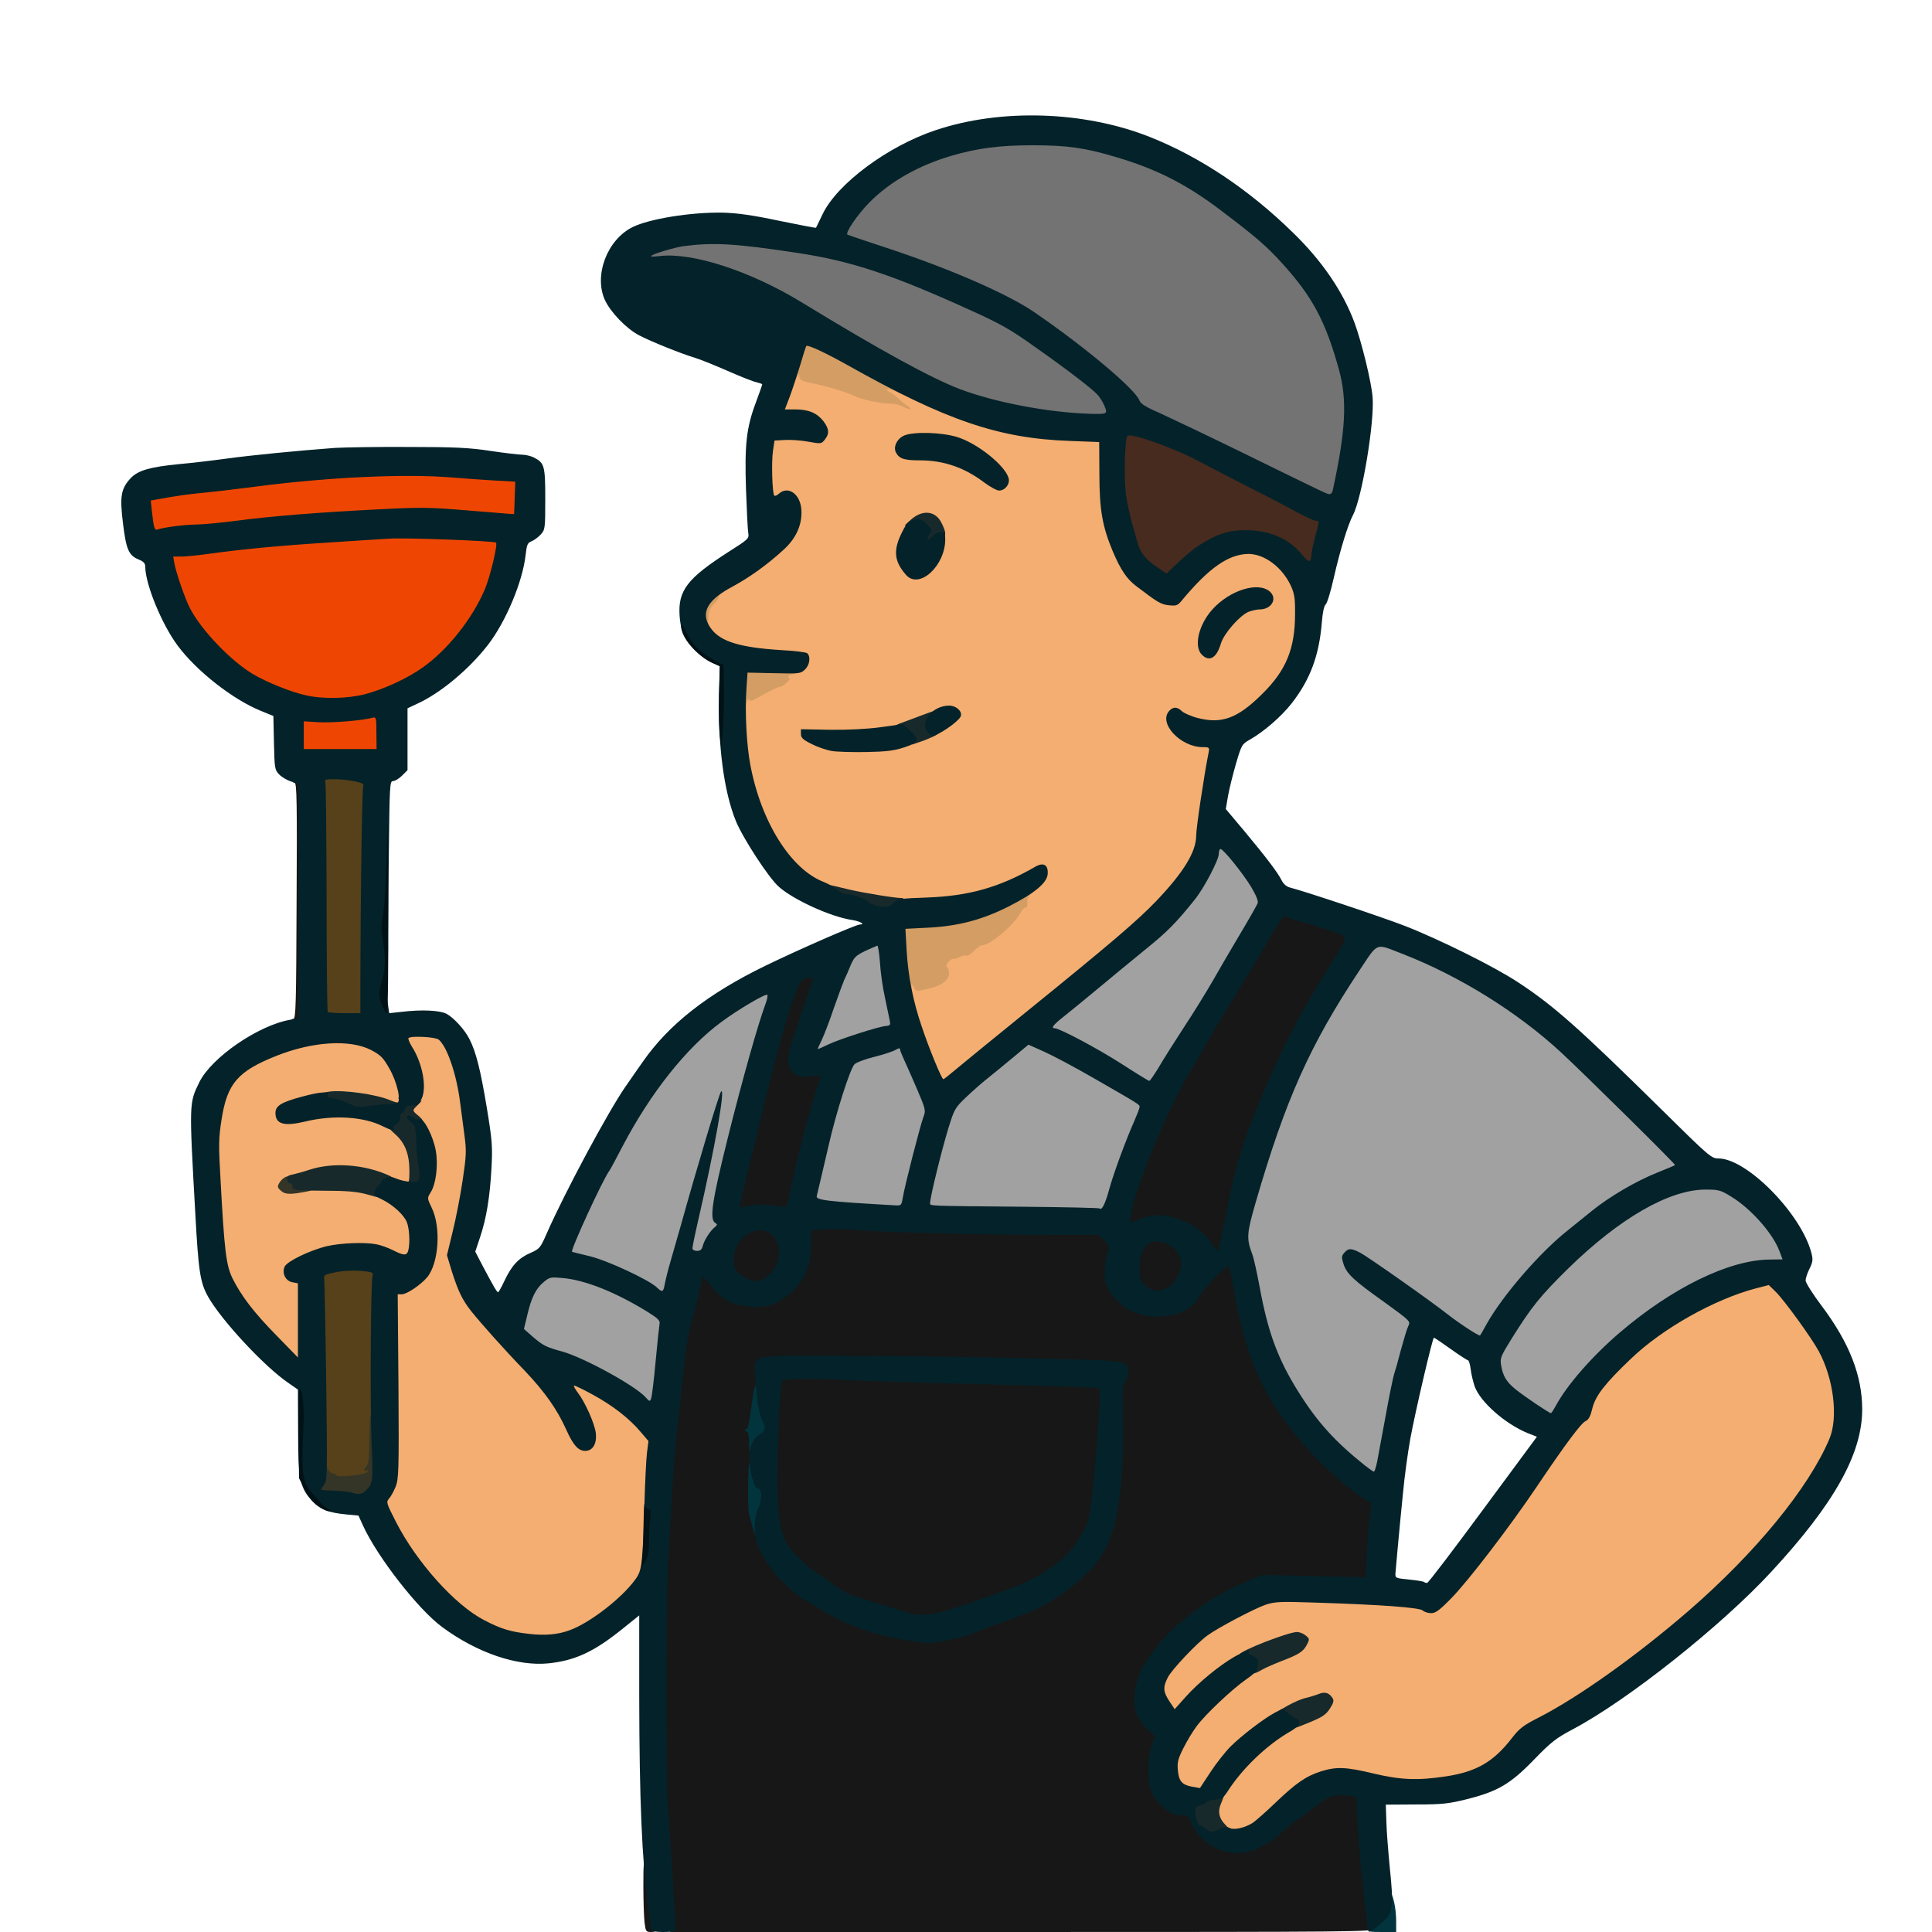 <svg xmlns="http://www.w3.org/2000/svg" version="1.0" viewBox="0 0 1024 1024">
  <g fill="#f4ae71">
    <path d="M648.4 971.9c-5.5-2.8-7.2-13.5-3.3-21.2 8.1-15.8 27.7-33.3 45.5-40.6 7.4-3 11.4-6 11.4-8.3 0-.6-.8-.7-1.7-.3-1 .4-3.6 1.1-5.7 1.7-5 1.1-18.5 8.7-27.2 15.2-10.1 7.4-16.6 14.2-23 24.1l-5.7 8.7-6-.7c-10.2-1.1-11.7-2.9-11.7-14.1 0-5.4.6-7.6 3.4-13.2 5.1-10 9-14.9 20.2-25.3 11.2-10.3 20-16.1 31.4-20.4 7.8-2.9 13-6 13-7.6 0-3.9-22.4 5-37.4 14.8-3.9 2.6-11.5 9.1-16.9 14.5-11.7 11.7-13.6 12.3-17.9 5.4-3.5-5.4-3.8-12.7-.8-18.6 2.1-4.1 15.2-18 21-22.2 5.7-4.1 25-14.3 31-16.3 4.9-1.6 7.8-1.7 29.5-1.1 32.9.9 56.5 2.4 59.4 3.9 2.2 1.1 2.8.7 10.1-7 9.2-9.7 30.7-37.9 44.5-58.3 15.2-22.6 23.5-33.7 25.9-34.8 1.6-.7 2.6-2.6 3.6-6.8 1.6-6.6 6.8-13.3 20.6-26.4 16.8-16 45.3-31.9 67-37.4 9.7-2.5 11.4-2.2 16.1 2.7 5.1 5.2 19.7 25.6 22.8 31.7 5.9 11.8 9 28.5 7.6 41.2-1.4 12.4-11.4 30.3-29.7 53.2-29.5 36.8-87.2 84.6-126.2 104.6-8.7 4.4-10.9 6.1-14.6 10.9-9.9 12.9-18.9 18.1-35.1 20.6-16.6 2.5-29.5 2-45.2-1.6-13.4-3.2-13.4-3.2-19.5-1.5-8.9 2.5-14 5.9-25.3 16.7-5.5 5.3-11.9 10.7-14.2 11.9-4.8 2.4-13.8 3.5-16.9 1.9zM277.5 869c-16.5-1.9-27.7-7.4-41.3-20.4-21.6-20.7-39.4-52-32.8-57.6.8-.6 2.3-3.5 3.3-6.3 1.7-4.8 1.8-9 1.4-53.4l-.3-48.3h2.2c2.6 0 9.9-4.9 13.4-9 6.1-7.3 7-21.9 2-31.7-3-6-3-7.9.2-14 2.7-5.4 3.4-13.8 1.5-20.1-1.4-4.8-5.7-11.7-8.6-14-1.9-1.5-2.5-2.9-2.5-6 0-2.4.5-4.2 1.3-4.5.8-.3 2.1-2 3-3.9 2.3-4.8.3-13.5-5-22-1.3-2.1-2.3-5.3-2.3-7.2 0-3.4.2-3.5 4.6-4.2 5.7-.8 16.2.2 18.1 1.8 4.4 3.7 9.3 18.4 11.2 33.8.6 4.7 1.6 11.2 2.1 14.5 2.2 13.1.1 34.5-5.7 57.8l-2.6 10.9 2.3 7.1c4 12.7 6.2 16.1 20.9 32.7 4.2 4.7 12 13.1 17.4 18.7 10.6 11.2 16.8 20 22 31.4 1.9 4.1 4.2 8.1 5.1 8.9 1.6 1.3 2 1.2 3.2-.5.8-1 1.1-2.8.8-3.9-1.2-4.2-6.6-15.1-9-18.3-1.5-2-2.4-4.5-2.4-6.7 0-3.4.2-3.6 3.3-3.6 4.4 0 20 8.4 28.1 15.2 7.2 5.9 14.6 14.3 14.6 16.6 0 1-.5 5.5-1 10.2-.5 4.7-1.4 20.6-1.9 35.3-.9 26.5-1 27-3.5 30.8-6.5 9.7-24.3 23.7-35.8 28.1-5.9 2.2-17.4 3-27.3 1.8z"/>
    <path d="M143.3 710.7c-11.4-11.8-18.2-20.5-22.9-29.7-3.4-6.6-4.6-16-6.5-53.3-1.2-22.4-1.1-26 .4-36.3 2.9-20.1 8.4-26.5 29.4-34.8 12.1-4.8 21.9-6.6 35.8-6.6 18.1 0 24.9 3.4 30.8 15.1 3.1 6.2 3.7 8.6 3.9 14.9l.3 7.5-2.8.3c-1.6.2-5.2-.6-8-1.7-7.2-2.8-15.4-4.2-23.9-4.3-10.5 0-29.8 5.2-29.8 8.1 0 2.4 2.7 2.9 8.5 1.5 3.3-.8 11.4-1.7 18-2 13.4-.7 21.9.7 30.3 5 10 5.1 13.2 11.4 13.2 26.2v9.4h-3.5c-1.9 0-5.8-1-8.7-2.1-13.8-5.6-15.7-6.1-24.5-6.6-7.8-.5-10.4-.2-16.5 1.7-4 1.2-8.8 2.6-10.5 3.2-6.9 2-3.6 2.5 14 2.1 19.5-.6 27.5.5 35.7 4.7 5.6 2.9 11.1 7.9 12.6 11.7 1.4 3.3 1.9 16.9.8 21.1-.9 3.2-7.8 3-14.6-.4-10.7-5.4-27.9-4.1-42.8 3.4-8.2 4.1-9.4 6.2-4.2 7.7l3.2.9V722h-3.4c-2.9 0-4.6-1.3-14.3-11.3zm349-145.4c-6.6-15.9-11.5-32.1-12.1-40l-.5-7.3h3.7c2.7 0 3.6.4 3.6 1.6 0 1.3.7 1.5 3.5 1.1 1.9-.3 4.5-1.4 5.8-2.4 2-1.5 2.3-2.4 1.9-5.8-.3-3 0-4.4 1.3-5.5 2-1.6 8.2-4 10.7-4 .9 0 2.5-1.1 3.6-2.5s2.7-2.5 3.6-2.5c1 0 3-.7 4.7-1.5 3.7-2 13.9-12.1 15.8-15.7.8-1.6 1.8-2.8 2.3-2.8.4 0 .8-1.2.9-2.7 0-2.2 1.3-3.8 5.5-7.1 3-2.4 5.4-4.8 5.4-5.4 0-.7-.4-.7-1.2 0-4 3.2-18.9 9.5-29.3 12.2-20.9 5.6-50.2 5.3-74.5-.6-14.2-3.4-20.3-6.5-28-14.3-16.8-17.2-27-47.8-27-81 0-10.1.6-12.1 3.6-12.1 1.3 0 5.2-1.4 8.6-3.1 3.5-1.7 7-3.4 7.8-3.9.8-.4 1.6-1.7 1.8-2.9.3-1.6 1.3-2.2 4.2-2.7 4-.7 7.7-3.5 6.6-5.2-.3-.5-6.1-1.2-12.8-1.6-21.8-1.3-31.7-4.1-37.3-10.8-2.5-2.9-2.7-3.8-2.3-10 .3-5.5.8-7.2 2.9-9.5 1.4-1.5 2.9-3.5 3.2-4.5.3-.9 3.9-3.3 7.9-5.5 8.1-4.2 17.7-11.2 26.2-19 4.4-4 6.1-6.5 7.6-10.9 2.2-6.2 1.9-9.3-1.1-12-1.5-1.3-2.2-1.5-3.1-.6-.7.7-2.9 1.2-4.9 1.2-3.4 0-3.7-.2-4.3-3.8-.8-4.8-.6-21.4.2-27.2l.7-4.5h13.4c8.7 0 13.6-.4 13.8-1.1.6-1.7-3.8-6.5-7.3-8-1.9-.8-5.8-1.4-8.9-1.4-5.4 0-5.5-.1-5.5-2.9 0-1.6 1.5-7.1 3.4-12.2 3.3-9.4 3.4-9.4 7-9.7 3-.3 3.6 0 3.6 1.6s1.1 2.2 5.3 3.1c8.7 1.7 19.3 4.9 23.4 6.9 2.1 1.1 5.5 2.2 7.6 2.6l3.7.7v-3.6c0-3.4.1-3.5 4-3.5 2.8 0 7 1.5 14 5 29.1 14.6 55.7 21.7 85.2 22.7l15.7.6-.1 16.6c-.1 19.3 1.4 28 6.9 41.1 5.4 12.8 7.3 15 20.5 24.6 6.6 4.8 7.6 4.9 10.6 1.2 9-10.8 17-18.1 23.2-21.1 5.6-2.7 7.6-3.1 14.5-3.2 6.9 0 8.6.4 12.5 2.7 6.1 3.6 10.4 8.3 13.2 14.3 2 4.4 2.3 6.5 2.3 18-.1 15.1-1.3 21.2-6.4 31-4.3 8.3-16.2 20.6-24.2 25-8.4 4.5-24.5 4.6-33.3 0-3.5-1.8-3.6-1.8-3.6-.1 0 2.2 5.9 7.7 10.5 9.7 2.2 1 5.7 1.9 7.8 1.9 3.5 0 3.7.2 3.7 3.3 0 1.7-1.6 12.4-3.5 23.7-1.9 11.3-3.5 22.9-3.5 25.8 0 8.7-6.6 19.5-21.2 34.8-10.2 10.6-23.9 22.3-69.3 59.1-17 13.8-33.7 27.4-37 30.2-4.7 4-6.8 5.1-9.5 5.1-3.6 0-3.6 0-7.7-9.7zM478 392.6c9.6-3.1 18.6-7.4 23.7-11.3 5.3-4.1 2.1-4.5-6.1-.9-15.8 7.2-28.3 9.6-50.9 9.7l-14.2.1 4.4 2c10.2 4.7 29.3 4.8 43.1.4zm166.1-54.4c1.9-6.7 11.8-16.8 17.4-17.7 9-1.3 11-2.9 6.5-5.1-4.5-2.4-15.8 3.1-22.8 11.1-5.4 6.1-7.9 12.6-6.3 16.1 1.5 3.5 3.4 1.9 5.2-4.4zm-153-38.4c6.4-7 8.1-13.5 5-19.5-2.6-5.2-4.6-5.9-8.8-3.1-3.3 2.3-9.3 12.4-9.3 15.8 0 2.8 5.8 10 8.1 10 1.1 0 3.4-1.5 5-3.2zm39.4-44.8c.8-1.3-6-8.6-13-13.7-12.3-9-31.8-11.8-38.1-5.6-1.5 1.6-1.5 1.8.6 3.5 1.7 1.4 4 1.8 10.4 1.8 12.6 0 24.4 4 33.6 11.3 4.9 3.9 5.6 4.2 6.5 2.7z"/>
  </g>
  <path fill="#d49d64" d="M481.2 526.5c-1.9-2.1-2.4-4.5-3.2-14.3-.5-6.4-1-14.2-1-17.3v-5.6l11.8-.6c15.5-.8 28.9-4.2 41.7-10.7 6.4-3.2 11.3-5 13.5-5 3 .1 3.3.2 1.9 1.3-1 .8-1.6 2.3-1.4 4 .2 1.6-.2 2.7-.9 2.7s-1.9 1.2-2.7 2.8c-3.2 6.2-16.1 17.2-20.3 17.2-.8 0-2.8 1.4-4.5 3.1-1.7 1.7-3.5 2.8-4.1 2.4-.5-.3-2 0-3.2.7-1.3.7-2.8 1.1-3.4 1-1.6-.3-4.7 3.5-3.5 4.3.6.3 1.1 1.9 1.1 3.4 0 3.6-4.3 6.8-11.2 8.2-6.7 1.5-6.1 1.6-7.6-1.2-1.3-2.2-1.3-2.1-.9 1.9.3 2.3.4 4.2.3 4.2-.1 0-1.2-1.1-2.4-2.5zm-88.7-161.7c.4-6.2.8-11.4.8-11.5.1 0 6.8.1 15 .4 10.9.5 14.7.9 14.7 1.9 0 .7-1.4 1.6-3.1 1.9-2 .5-2.7 1-1.9 1.5.9.5.6 1.3-1.1 2.9-1.2 1.1-2.8 2.1-3.4 2.1-.7 0-3.4 1.2-6.1 2.6-2.7 1.5-6 3.3-7.4 4-1.7 1-2.6 1-3.1.2-.4-.6-1 .3-1.4 2.1-.4 1.8-1.3 3.1-2.2 3.1-1.4 0-1.5-1.4-.8-11.2zM371 326.2c0-5 .5-6.6 3-10 2.6-3.6 3.5-4.2 6.7-4.2 3.4 0 3.5.1 2 1.8-1 1-1.7 2.2-1.7 2.7s-1.2 2.2-2.7 3.7c-2.1 2.2-2.8 3.9-2.8 7.3 0 4-.3 4.5-2.2 4.5-2.1 0-2.3-.4-2.3-5.8zm107.6-110.7c-1.5-.8-4.2-1.5-5.9-1.5-5.5 0-16.1-2.2-20-4.2-4.1-2-14.6-5.2-23.4-6.9-4.1-.9-5.3-1.5-5.6-3.2-.3-2.1-.4-2.1-1.4.3-1 2.2-1.2 2.3-1.8.7-.9-2.2-.2-7.5 2-15 1.6-5.4 1.8-5.7 4.8-5.7 4.9 0 10 2.2 24.2 10.1 7.2 4 15.1 8.4 17.7 9.8 2.6 1.4 4.8 3.1 4.8 3.8 0 .6.8 1.4 1.8 1.7.9.3 2.3 1.5 3 2.6 1.3 2.1 1.3 2.1-2.8 0-4.3-2.2-8.3-2.3-4.3-.1 1.3.6 3.3 2.1 4.5 3.4 1.3 1.2 3.4 3 4.8 3.9 3.1 2.1 1.5 2.3-2.4.3z"/>
  <path fill="#ee4602" d="M158 389.4v-10.6l9.3.7c5.1.3 12.5.1 16.7-.5 4.1-.6 10-1.3 13.1-1.7l5.6-.6.1 11.7V400H158v-10.6zm1-17.9c-7.7-1.7-20.3-6.8-28-11.2-8-4.7-24.4-20.6-29.8-29.1C95 321.6 89 304.4 89 296.3V292h4.3c2.3 0 8.9-.7 14.7-1.5 18.5-2.6 37.7-4.4 71-6.6 32-2 44-2.1 76.3-.3l10.7.7v5.1c0 17-10.8 40.2-25.9 55.9-11.9 12.5-27 21.3-43.5 25.6-9.2 2.4-28.3 2.7-37.6.6zm-80.3-88.8c-.3-.8-.9-5.8-1.3-11l-.7-9.4 3.9-.7c11.4-2 15.8-2.6 24.9-3.5 5.5-.5 18.8-2.1 29.5-3.5 10.7-1.3 25.1-2.9 32-3.5 21.1-1.7 59.3-2.3 74.5-1.1 7.7.7 18.6 1.4 24.3 1.7l10.3.5-.3 11.7-.3 11.6-7-.2c-3.8-.2-15.3-1-25.4-1.9-15.9-1.4-21.5-1.5-40.5-.5-31.5 1.7-56.3 3.8-74.2 6.1-8.6 1.1-18.3 2-21.7 2.1-3.4 0-8.7.5-11.7.9-13.2 2.2-15.7 2.3-16.3.7z"/>
  <g fill="#a1a1a1">
    <path d="M720.4 779.7c-15.8-12.6-25.2-23-35.1-38.8-11-17.5-16.3-31.8-20.7-56.1-1.4-7.5-3.2-15.3-4-17.2-.8-1.9-1.8-6.6-2.1-10.3-.6-6.2-.2-8.3 4-22.8 16-55.2 28.5-83.1 54.8-122.8l9.2-13.8 5 .4c9.9.8 44.8 16.9 64 29.4 20.6 13.5 28.4 20.3 69.3 60.5 23.9 23.5 26.2 26.1 26.2 29.1 0 3.3-.2 3.4-9.3 7-11.3 4.5-25.8 13-35.1 20.6-3.8 3.1-9.7 7.8-13 10.5-14.8 11.8-34.6 34.7-42.7 49.5-3.1 5.6-3.7 6.1-6.7 6.1-3.5 0-11.1-4.3-19.2-10.9-2.4-2-10.7-8.1-18.5-13.5-29.5-21-32.1-22.4-30.8-17.6.8 2.8 7 8.3 22.1 19 12.2 8.8 13.2 9.7 13.2 12.7 0 1.7-.4 3.4-.9 3.7-.4.3-1.8 4.3-3.1 8.8-1.2 4.6-3 11.1-4.1 14.4-1 3.4-3.5 14.9-5.4 25.5-6.2 33.6-5.1 29.9-9.3 29.9-2.7 0-4.8-.9-7.8-3.3z"/>
    <path d="M811.5 747.4c-15.8-10.4-18.3-13.6-19.1-24.2l-.5-6.7 6.3-10c10.8-17.2 15.2-22.6 29.9-37.1 20.3-19.8 37.6-31.8 55.5-38.4 7.2-2.6 10.8-3.3 18.9-3.7 9.5-.4 10.2-.3 15.3 2.5 15.1 8.1 28.6 24.7 30 36.7l.5 4.4h-7.9c-21.2 0-50.9 14.4-78.9 38.4-14.6 12.5-28.1 27.9-34 39-2.8 5.4-6.8 5.1-16-.9zm-472.6-4c-6.7-7.4-34.3-21.8-48.6-25.4-2.3-.6-6.7-3.1-9.7-5.6-5.2-4.2-5.6-4.8-5.6-8.7 0-4.9 3-16.9 5.3-21.3.9-1.8 3.1-4.4 4.9-5.9 3.2-2.7 3.5-2.8 12.8-2.2 10.9.6 21 3.5 33.5 9.8 6.2 3.2 17.3 9.7 21.4 12.6.4.3-3.7 42.9-4.5 47.1-.7 3.3-6.3 3.1-9.5-.4zm6.3-57.9c-4.2-4.2-26-14.4-35.9-16.8l-9.3-2.2v-3.2c0-1.8 1.4-6.7 3.1-11 2.8-7.2 15.1-32.5 16.9-34.8.4-.5 3.6-6.4 7-13 9.7-18.4 25.8-41.5 36.1-51.7 15-14.8 35.9-28.8 43.1-28.8 3.8 0 3.8.1 3.8 3.9 0 2.2-.5 5.2-1.1 6.8-5.6 14.6-27.9 99-28.1 106.6-.1 1.7.4 3.3 1 3.5 1.6.5 1.5 7.9-.1 8.9-2 1.2-5.5 6.6-6.2 9.6-.7 2.5-1.1 2.7-6.1 2.7H364v-4.4c0-2.5.7-7.5 1.5-11.2 2-8.5 1.3-9.5-.9-1.2-.9 3.5-2.8 10.4-4.2 15.3-1.4 5-3.3 12.2-4.3 16-1.6 6.9-1.7 7-5.1 7.2-2.5.1-4.2-.5-5.8-2.2zm234.6-42.1c-.3-.3-13.6-.5-29.4-.4-15.9 0-36-.3-44.6-.6l-15.8-.7v-4.5c0-5.4 4.8-26.6 9.5-41.7 3.3-10.7 3.6-11.3 9.7-17.1 3.5-3.3 8.6-7.8 11.3-9.9 2.8-2.2 8.7-7 13.1-10.7 6.8-5.7 8.7-6.8 11.8-6.8 5.9 0 22.8 8.6 58.8 29.9 2.3 1.3 2.8 2.3 2.8 5.8 0 2.4-1.1 6.7-2.6 10-4.7 10.5-11 27.7-13.4 36.3-1.3 4.7-2.8 9.1-3.3 9.8-.9 1.2-6.9 1.7-7.9.6zm-124.9-2.5c-8-.5-17-1.2-20-1.7l-5.4-.7.1-4c.1-2.2.8-6.7 1.7-10 .9-3.3 3-12.3 4.8-20 4-17.7 11.5-41.1 13.8-43.4 1-1 5.8-2.8 10.7-4 4.9-1.2 9.9-2.9 11.1-3.7 2.5-1.6 8.3-1.9 8.3-.4 0 .5 1.1 3.3 2.4 6.2 6.5 14.3 11.6 27 11.6 29.2 0 1.3-.7 4.3-1.5 6.7-2 5.7-10.1 37.1-11 42.7l-.7 4.2-5.6-.1c-3.2-.1-12.2-.6-20.3-1zm136.6-74c-12.8-8.2-32.9-18.9-35.5-18.9-.5 0-1-1.7-1-3.9 0-3.5.5-4.2 6.3-8.7 3.4-2.7 11.6-9.4 18.2-14.9s17.6-14.6 24.5-20.2c11.7-9.4 16.5-14.3 26.4-26.7 4.9-6.1 12.6-20.9 12.6-24.1 0-2.2.4-2.5 3.9-2.5 3.6 0 4.4.5 9.6 6.8 3.1 3.7 7.4 9.7 9.6 13.3 5.9 9.9 5.6 11.7-4.4 28.5-4.6 7.6-11.4 19.3-15.1 25.9-3.8 6.6-11 18.3-16 26-5.1 7.7-11.2 17.3-13.5 21.3-4.1 6.9-4.5 7.2-8 7.1-2.8 0-6.8-2-17.6-9zM430 556.1c0-1.6 1.1-5.1 2.4-7.8 1.3-2.6 4.3-10.2 6.5-16.8 2.3-6.6 4.8-13.3 5.5-15 .8-1.6 2.4-5.2 3.5-8 2-4.5 2.8-5.3 8.4-7.8 3.4-1.5 7.6-2.7 9.3-2.7h3.1l.7 9.3c.3 5 1.5 13.3 2.6 18.2 1.1 5 2.3 11.8 2.7 15.3l.6 6.2h-2.8c-3.4 0-24 6.5-30.5 9.6-2.7 1.3-6.6 2.4-8.5 2.4-3.2 0-3.5-.2-3.5-2.9z"/>
  </g>
  <g fill="#737373">
    <path d="M694 261.7c-3.6-1.7-20.9-10.2-38.5-18.8-17.6-8.6-36.9-17.8-42.8-20.5-8.3-3.6-11.1-5.3-11.8-7.2-2.3-6.1-30.4-29.6-56.8-47.5-13.6-9.2-47.2-23.6-79.8-34.3l-18.3-5.9V124c0-5.5 3.2-10.9 11.7-19.6 10.8-11 26-19.7 43.8-24.9 14.5-4.2 25.2-5.5 45.8-5.5 26.8 0 43.4 3.3 67.5 13.6 16.5 7 28.8 15 52.8 34.5 17.3 14.1 32.7 34.7 39.4 53 7.2 19.6 8.4 26.1 8.3 42.9 0 14.8-1 22.2-5.9 44.8-.7 3.3-7.2 2.9-15.4-1.1z"/>
    <path d="M574 222.3c-23.1-1-49.7-6.1-67.8-12.9-15.2-5.7-42.8-20.8-84.2-46.1-14.7-9-29.2-15.6-45-20.6-7.8-2.4-11.8-3-22.2-3.4l-12.8-.5v-3.3c0-3.2.2-3.3 6.7-5.3 19.1-5.8 34-5.6 77.3.9 28.3 4.3 50 11.5 91.3 30.3 15.9 7.2 21.3 10.2 34 19.3 17.5 12.3 30.2 22.1 33.4 25.5 2.8 3 5.3 8.9 5.3 12.7 0 3.1-2.1 4.2-7 3.9-1.4-.1-5.4-.3-9-.5z"/>
  </g>
  <g fill="#171717">
    <path d="M341.6 1018.8c-.3-2.9-.6-11.5-.6-19 0-13.1.1-13.8 2-13.8 1.8 0 2 .7 2 6.3 0 3.4.7 10.7 1.5 16.2 2.1 14.7 2.1 15.5-1.4 15.5-2.7 0-2.9-.3-3.5-5.2zm13-1c-.3-3.5-.8-12.6-1.1-20.3-.4-7.7-1.2-21-2-29.5-1.6-19.1-2-112.4-.6-138.5.6-9.9 1.5-26.8 2.1-37.5 1-18.7 2.2-32.7 5.6-62 2.8-24.3 3.4-28 5.9-35.8 1.8-6 4.5-17.7 4.5-19.9 0-.2 1.7-.3 3.8-.3 3.4 0 4.2.5 7.1 4.6 6.5 8.9 17 12.9 26.3 9.8 5.3-1.7 14-9 16.4-13.6 2.8-5.4 4.4-12.2 4.4-18.9v-6.7l7.8-.7c4.2-.3 14.2-.2 22.2.4 22.5 1.6 99 3.4 114.2 2.8l13.7-.7 3 3.1c2.4 2.4 3.1 3.9 3.1 7 0 2.2-.5 4.9-1.1 6.1-2 3.7-1.4 10 1.4 14.4 5.3 8.5 12.8 12.7 22.4 12.7 8.9-.1 14.3-2.9 19-10.1 2-3.2 6.4-8.3 9.6-11.5 5-4.9 6.5-5.8 9.1-5.5 2.8.3 3.1.7 3.9 4.8 5.3 29.5 10.1 46.3 17.2 59.9 4.3 8.3 17.7 27.6 23.3 33.5 8 8.4 24.5 22.7 29.3 25.3l5.1 2.8-.6 9c-.4 5-1.1 10.8-1.6 13-.5 2.2-1 8.4-1 13.9v9.8l-27.2-.7-27.3-.7-8 3.1c-18 7.1-39 22.2-48.7 35.3-7.8 10.6-8.7 12.1-10.4 18.9-1.4 5.6-1.4 6.5.1 10.5.9 2.3 3.4 5.9 5.6 7.8 4.5 4.1 5 7.3 2.3 14.7-3.8 10.7-1.4 20.3 6.7 27.3 3.4 2.9 5.1 3.6 8.4 3.6 3.9 0 4.2.2 5.9 4.2 4.1 9.2 14.7 16.6 22.5 15.5 5.5-.7 12.7-4.5 18.4-9.7 2.9-2.6 7.9-6.5 11.2-8.9 3.3-2.3 7.9-5.7 10.2-7.6 5-3.9 11.8-5.2 20.4-3.8l5.4.8.2 13c.1 7.2 1.3 23.1 2.7 35.5 1.4 12.4 2.6 23.3 2.6 24.3 0 1.6-9.5 1.7-186.4 1.7H355.2l-.6-6.2zm149.9-152.4c2.2-.4 5.3-1.3 6.8-2.1 1.6-.8 8.3-3.4 15-5.7 6.7-2.4 14.7-5.4 17.7-6.6 7.4-3.1 20.1-11.6 27.5-18.3 14.8-13.5 20.5-32.9 20.4-69.4-.2-26 .1-32.8 1.1-33.1 1.7-.6 1.1-4.1-1-5.2-2.4-1.3-88.3-3.3-145.3-3.4-47-.1-43.7-.8-43.7 9.6 0 3.1-.7 10.6-1.6 16.5-1.2 8.2-1.5 15.9-1.1 33.7.4 20.4.7 23.9 2.6 30 2.6 7.7 6.8 15.2 12 21.1 3.5 3.9 13.4 12.5 14.5 12.5.3 0 3.1 1.6 6.1 3.5 9.3 6 20.9 11.4 30.2 14 11.6 3.3 25.7 5.3 30.8 4.3 2.2-.4 5.8-1 8-1.4z"/>
    <path d="M480.5 858.3c-3-.7-27.3-8.2-32.2-9.9-2.3-.8-6.1-3-8.5-4.8-2.4-1.8-6.2-4.4-8.4-5.9-6.7-4.1-15.8-13.2-18.1-17.8-1.2-2.4-2.6-7.9-3.2-12.2-2.2-15.8-.7-76.5 2-79.2 1.1-1.1 12.2-1 53.9.5 14.6.5 47.5 1.5 73.3 2.1l46.7 1.3v4c0 17.3-4 64.5-6 71.6-1.5 5.3-7.6 15.3-11.7 19.1-10 9.4-18.7 14-40.3 21.6-25.2 8.9-30.6 10.3-38.4 10.2-3.9-.1-8-.3-9.1-.6zm123.4-174.2c-2.8-2.8-2.9-3.4-2.9-11.5 0-8.4 1-12.4 3.8-15.8 1.2-1.4 3-1.8 7.9-1.8 7.1 0 11 1.5 14.2 5.6 3 3.8 2.9 14.1-.1 19.6-2.9 5.2-6.3 6.8-13.8 6.8-5.5 0-6.5-.3-9.1-2.9zm-213-4.6c-4.5-3-4.9-4-4.9-12.9 0-6.1.4-7.7 2.5-10.6 4-5.5 7.2-7 14.6-7 9.8 0 12.9 3.6 12.9 15.1 0 7.3-1.7 11.6-5.9 15.2-2.8 2.3-4.2 2.7-9.4 2.7-5 0-7-.5-9.8-2.5z"/>
    <path d="M638.5 661.1c-4.2-5.8-9.1-9.2-17.7-12.2-6.3-2.2-6.5-2.2-11.4-.5-2.7 1-6.9 2-9.3 2.3l-4.4.5.6-7.3c.8-8.4 1.5-10.9 8.7-30.4 5.4-14.6 15.1-35.3 21.7-46.5 2.2-3.6 6.2-10.5 8.9-15.5 2.8-4.9 8.1-13.9 11.9-20 9.2-15 17.2-28.1 23.9-39.7 5.3-9.2 5.9-9.8 8.9-9.8 1.8 0 3.7.4 4.2.9.6.4 2.8 1.3 5 1.9 8.9 2.3 18.6 5.3 22.5 6.8 3.8 1.5 4 1.8 4 5.9 0 3.4-1.1 5.9-5.6 13.1-16.1 25.5-28.2 48.4-39.4 75-9 21.4-14.7 40.6-18.4 62.4-.3 1.9-1.3 6.8-2.2 10.8l-1.6 7.2h-3.4c-2.9 0-3.9-.7-6.9-4.9zM389 639.3c0-3 4.2-21.9 7.7-34.8.9-3.3 2.6-10.3 3.8-15.5 4.9-20.7 11.9-47.1 15.6-58.7 4.5-13.9 5.7-15.3 13.2-15.3h4.9l-.5 4.7c-.2 2.7-3.3 13.1-6.8 23.2-5.9 17.2-6.2 18.5-4.8 21 1.3 2.4 2.1 2.6 8.7 2.9l7.2.3v3.4c0 1.8-1.4 7.5-3.1 12.7-3.1 9.5-10.8 39.5-12.9 50.3-.6 3.3-1.3 6.7-1.6 7.5-.3 1.4-2.7 1.6-15.9 1.6l-15.5-.1v-3.2zm-235-97.8c0-.8.7-1.5 1.5-1.5 1.3 0 1.5-8 1.7-62.5.3-51 .1-62.5-1-62.5-.7 0-1-.4-.7-1 .3-.5 1.7-1 3.1-1h2.4v130h-3.5c-2.4 0-3.5-.5-3.5-1.5z"/>
  </g>
  <path fill="#56411a" d="M175 785.1c0-.6-.7-1.1-1.5-1.1s-1.8-.8-2.4-1.7c-.5-1-1.2-23.8-1.5-50.8-.4-26.9-.8-51.2-.9-54l-.2-5 8.5-1.4c5.8-.9 11-1.2 16.4-.6l7.9.7-.7 6c-.3 3.3-.8 25.4-1.1 49.1-.5 43-1.1 57.3-2.3 58.1-.4.2-5.5.7-11.4 1-7.4.5-10.8.4-10.8-.3zm-4.5-246.3c-.2-.7-.6-30-.7-65.1l-.3-63.7h8.2c4.5 0 10.5.5 13.4 1.1l5.1 1.1-.8 7.7c-.4 4.2-.9 25.4-.9 47.1-.1 21.7-.2 47-.3 56.3L194 540h-11.5c-8.4 0-11.7-.3-12-1.2z"/>
  <path fill="#343527" d="m176.3 793.7-9.3-1v-3.2c0-1.8.9-4.4 2-5.8 1.1-1.4 2-3.5 2-4.6 0-2.7 1.6-2.7 3-.1.6 1.1 1.7 2 2.5 2 .7 0 1.5.4 1.7.8.5 1.5 16.1-.1 16.6-1.7.3-.8 0-1.1-.7-.7-1.4.9-1.4-.7 0-2.1 1.3-1.3 1.6-4.3 1.8-18 .1-9.3.3-10.3 1.9-10.3 1.7 0 1.9 1.4 2.5 17.8.6 20.1.4 22.2-2.9 25.7-2.6 2.8-4.8 2.9-21.1 1.2zm-27.2-162.4c-2-1.7-2.2-2.3-1.2-4.1.6-1.2 2-2.6 3.1-3.2 2.8-1.5 7-.2 7 2.1 0 1.5.7 1.9 4 1.9 4.7 0 5.6 2.5 1.3 3.4-9.2 1.8-11.9 1.8-14.2-.1z"/>
  <path fill="#462b1e" d="M610.7 303.9c-6.1-4-9.4-8-10.8-13.2-.6-2.3-1.9-7.1-3-10.7-3-10.6-3.9-18.7-3.8-33 .2-18 .5-19.4 4.7-19.8 5.6-.6 27.4 7.2 40.7 14.3 6.6 3.6 18.3 9.6 26 13.5 7.7 3.8 18.5 9.4 24 12.4 5.5 3.1 10.8 5.6 11.8 5.6 2 0 2.4 5.3.6 11-.5 1.9-1.6 6.4-2.3 10-1.2 6.3-1.3 6.5-4.4 6.8-2.7.3-4-.5-8.9-5.5-6.7-6.8-11-9.1-20-10.6-6.7-1.2-11.8-.4-19.3 3-5.3 2.5-14.9 9.5-20 14.7-5.4 5.7-8.6 6-15.3 1.5z"/>
  <path fill="#02343d" d="M725.1 1021.8c0-1.5 1.6-3.6 4.4-5.8 3.7-3 4.5-4.2 5.1-8.2.4-2.9 1.2-4.8 1.9-4.8 1.7 0 3.5 8.3 3.5 15.5v5.5h-7.5c-7.1 0-7.5-.1-7.4-2.2zm-326-211.5c-.7-2.7-1.6-6-2.1-7.5-.6-2.2-.7-19.2-.1-26.5.1-.7 1-1.3 2.1-1.3 1.5 0 2 .7 2 2.5 0 2.9 2.4 8.1 4 8.7.6.2 1.4 2.8 1.7 5.9.4 4.4.1 6.3-1.6 9.7-1.2 2.4-2.1 6-2.1 8.7 0 6.2-2.4 6-3.9-.2zm-2.1-45.8c0-3-.4-5.5-1-5.5-.5 0-1-.5-1-1.1 0-.5.4-.8.8-.5.5.3 1.4-3.9 2.1-9.2.7-5.3 1.5-10.7 1.8-11.9 1.2-5.3 5.3-.4 5.3 6.3 0 1.9.9 5.1 2 7.1 3 5.7 2.6 9.8-1.4 13.6-1.8 1.8-3.6 4-3.9 5-.4.9-1.6 1.7-2.7 1.7-1.8 0-2-.6-2-5.5z"/>
  <path fill="#17292b" d="M635.9 972.1c-6-4.7-8.3-18.1-3.1-18.1.8 0 2.3-.7 3.2-1.5.9-.8 4.2-1.7 7.4-2.1 6.5-.8 6.4-1 3.5 6.2-1.5 3.9-.7 7.4 2.8 10.8 2.4 2.5 2.5 2.8 1 4.3-.9.9-3.8 1.8-6.9 2.1-4.3.3-5.8 0-7.9-1.7zm48.6-57.1c-.5-.6-2.5-2.2-4.2-3.6-1.8-1.4-3.3-3-3.3-3.4 0-1.3 10.1-6.8 14.5-7.9 2.2-.5 5.5-1.5 7.3-2.2 3.5-1.4 5.6-.8 7.6 2.3.7 1.2.3 2.6-1.6 5.5-2 3.1-4 4.4-10.5 7.1-8.8 3.6-8.4 3.5-9.8 2.2zM663 884.1c0-2.2-.6-3.1-2.2-3.7-2.2-.6-3.8-2.1-3.8-3.5 0-1.8 25.8-11.9 30.5-11.9 1.2 0 3.3.8 4.5 1.8 2.1 1.7 2.2 2 .7 4.9-2 3.8-4.3 5.2-13.7 8.8-4.1 1.6-8.8 3.7-10.5 4.7-4.2 2.5-5.5 2.3-5.5-1.1zM194 632.9c-4.9-1.3-10.4-1.8-22.7-1.8-15.6-.1-16.3-.2-16.3-2.1 0-1.1-.6-1.9-1.2-1.8-.7.2-1.4-.7-1.6-1.9-.3-1.7.3-2.3 3-2.8 1.8-.4 5.8-1.5 8.8-2.5 12.5-4.1 29.2-2.9 42.3 3.1 3.2 1.4 3.6 3.9.7 4.6-1.1.3-2 1.1-2 1.8s-.7 1.5-1.5 1.9c-.8.3-1.5 1.2-1.5 2.1 0 1.7.5 1.8-8-.6zm22.3-3.6c-1.3-.2-2.3-1.1-2.3-1.8 0-.9.6-1.2 1.5-.9 1.2.5 1.5-.5 1.5-5.8 0-9.1-2.3-15-7.6-19.7-4.8-4.2-5.5-6.5-2.4-8.1 1.1-.6 2-1.7 2-2.4 0-1.7-6.6-2.7-9.8-1.5-4.3 1.6-12.9 1-17.2-1.2-2.2-1.1-5.8-2.3-8-2.6-3.6-.5-4-.9-4-3.3 0-2.5.4-2.8 4.4-3.4 7.1-1.1 25.1 1.4 32.3 4.5 4.3 1.8 5.5 1.7 4.6-.7-.3-.8 0-1.4.6-1.4s1.1.4 1.1.9c0 .6 2.4 1.1 5.3 1.3l5.2.3-2.2 2.3c-2.9 2.8-2.9 2.8.6 5.7 2.7 2.4 2.8 2.7 2.3 9.3-.2 3.8.1 10 .7 13.7.7 3.7.9 8.7.5 11.1-.6 4.2-.8 4.4-3.8 4.3-1.7-.1-4.1-.4-5.3-.6zm245.7-146c-1.4-.3-3.2-1.1-4-1.9-2.3-2-8.6-4.4-11.5-4.4-3.8 0-7.5-2.8-7.5-5.6 0-1.3.2-2.4.4-2.4.3 0 5.1 1.1 10.8 2.5 8.3 1.9 24.1 4.5 28 4.5 1.7 0 .7 3.4-1.8 5.6-2.5 2.4-7.4 3-14.4 1.7zm18-92.4c-1.9-2-4.3-3.7-5.3-3.8-3-.2-1.3-2.5 2.9-3.9 2.1-.8 6.7-2.4 10.2-3.8 3.4-1.3 6.5-2.4 6.9-2.4.3 0 .3 1.8 0 4-.4 3.3-.1 4.3 1.6 5.5 2.1 1.4 2.1 1.5.2 2.9-1 .7-4.4 2.2-7.4 3.3l-5.6 1.9-3.5-3.7zm8.1-105.9c.4-4.7-.5-5.8-5.1-6.2l-3.5-.3 3-2.8c6.2-5.7 13.2-5.2 16.5 1.4 1.1 2.1 2 4.5 2 5.4 0 2.9-5.2 6.4-9.3 6.5h-3.9l.3-4z"/>
  <g fill="#042229">
    <path d="M345 1023c0-.5-.6-5.8-1.4-11.7-3.4-26.2-4.7-56.9-4.8-112v-43.1l-8.1 6.5c-15.6 12.7-25.7 17.4-39.9 18.9-16.7 1.7-38-5.6-56.4-19.2-12.7-9.3-34.3-37.1-41.9-53.6l-2.5-5.5-6.3-.6c-9.3-.9-13.4-2.4-17.7-6.7-7-7-8-11.8-8-37.3l-.1-22.2-4.9-3.4c-12.7-8.6-35.5-33.1-42.7-45.8-4.2-7.5-5.1-13.2-6.8-44.3-3.3-58.9-3.3-58.3 2.2-69.5 6.5-13.1 31.3-30.1 48.1-33l4.2-.7V415.3l-3.8-1.1c-2.1-.7-4.9-2.3-6.3-3.8-2.3-2.4-2.4-3.3-2.7-16.7l-.3-14.2-6.8-2.8c-14.8-6-34.1-21.2-44-34.6-8.4-11.3-17.1-32.6-17.1-41.7 0-1.8-.9-2.8-3.4-3.8-5.4-2.2-6.7-5.3-8.4-19.1-1.8-14.5-1.1-18.5 4.1-24.1 3.9-4.1 10.3-5.9 25.5-7.4 5.8-.5 17-1.8 25.1-2.9 13.8-1.9 37.7-4.2 57.6-5.7 5-.3 22.5-.6 39-.5 24.6 0 32.4.4 43.5 2.1 7.4 1.1 15 2 16.8 2 1.8 0 4.6.7 6.2 1.5 5.6 2.9 6 4.4 6 22.1 0 15.7-.1 16.2-2.5 18.8-1.3 1.4-3.5 3-4.8 3.5-2.1.8-2.5 1.8-3.1 7.2-1.6 14.3-10.5 35.4-19.9 47.6-10.1 13.1-25.5 25.9-37.8 31.4l-4.9 2.3v32.8l-2.9 2.9c-1.6 1.6-3.8 2.9-4.8 2.9-1.7 0-1.8 2-2.2 37.8-.4 43-.8 72-1 74.2-.1.8.1 3.6.5 6.3l.7 4.7 6.6-.7c10.5-1.3 20.2-.8 23.7 1 3.8 2 9.7 8.4 12.2 13.4 3.5 6.8 5.9 16.4 9.2 36.3 2.9 17.6 3.1 20.7 2.5 32-.8 15.2-2.7 26.9-6.1 36.9l-2.5 7.5 3.9 7.5c5.5 10.4 7.6 14.1 8.2 14 .3 0 1.8-2.7 3.4-6.1 3.8-8.1 7.6-12.1 13.7-14.7 4.9-2.2 5.3-2.6 8.7-10.4 9.8-22.2 32.3-64.1 41.6-77.6 2.8-4 6.9-10 9.2-13.2 13.8-19.9 34.4-36.1 65-51 17.9-8.7 48.1-21.9 50.2-21.9 3.1 0-.1-1.8-4.3-2.4-11.2-1.7-30.8-10.6-38.7-17.6-5.3-4.6-19.1-25.8-22.8-34.9-6.3-15.5-9.5-39.8-8.9-67.2l.4-14.8-4-1.8c-5.3-2.4-12.2-8.8-14.7-13.8-1.3-2.5-2.3-6.7-2.6-11.2-.9-13.3 4.1-19.8 26.1-33.9 10.4-6.6 10.8-7 10.3-9.9-.3-1.6-.8-12-1.2-23-.8-23.7.2-32.8 5.2-46.1 1.9-5.1 3.4-9.4 3.4-9.7 0-.2-1.4-.7-3-1.1-1.7-.3-8.5-3-15.3-6-6.7-2.9-14.4-6.1-17.2-6.9-7.6-2.3-23.3-8.6-29.8-12-6.7-3.5-15.1-12.2-18.1-18.7-5.9-13 1.1-31.8 14.6-38.6 8.8-4.4 31-8 47.8-7.7 7.7.2 15.7 1.3 29.9 4.3 10.7 2.2 19.5 3.9 19.6 3.7.1-.1 1.6-3.3 3.5-7.2 7.7-16.1 34.6-36.1 59.9-44.5 34.5-11.6 78.6-10.2 113.3 3.5 26.8 10.6 53 28.1 76.4 51.1 15.3 14.9 26.2 31 32.3 47.4 3.8 10.3 9 31.5 9.6 39.5 1.1 13-5.6 53.4-10.4 62.5-2.8 5.4-6.8 18.5-10.2 33.4-1.6 7.1-3.5 13.4-4.3 14-.8.7-1.6 4.2-2 9.4-1.4 17.5-6.1 30.3-16 43-5.6 7.1-14.7 15-22.3 19.3-4 2.3-4.3 2.7-7.3 13-1.7 5.9-3.6 13.6-4.2 17.2l-1.1 6.5 10 11.9c11.3 13.6 17.3 21.4 19.6 25.9 1 2 2.7 3.4 4.4 3.8 7.5 1.9 48.4 15.5 60.8 20.3 18.5 7.2 47.6 21.7 59.9 29.8 19.1 12.5 32.5 24.4 76.8 68.1 24.7 24.4 25.9 25.4 29.6 25.4 15 0 43.6 29 49.2 49.8 1 3.8.9 4.9-.9 8.6-1.2 2.3-2.1 5.2-2.1 6.3 0 1.1 3.8 7.2 8.5 13.4 14.7 19.6 21.5 37 21.5 54.9 0 23.6-14.9 50.1-48.2 86.1-26.6 28.8-76.1 68-104.9 83.3-9.1 4.8-11.7 6.8-20.9 16.3-12.5 12.9-19.2 16.8-35.5 20.9-9.6 2.4-13 2.8-27 2.8l-16 .1.3 9c.1 5 1 15.9 1.8 24.3 2.1 20 1.7 24.1-3.2 28.4-4.9 4.4-7.4 6.1-8 5.5-.9-.9-5.4-44.9-5.9-57.9l-.5-13.3-3.8-.7c-5.9-1.1-11.1.2-15.6 3.8-2.2 1.9-7.2 5.6-11.1 8.3-3.8 2.6-7.9 5.9-9 7.1-2.9 3.2-9.3 7.4-14.4 9.4-13 5.1-27.9-1.2-33.7-14.2-1.7-4-2-4.2-5.9-4.2-3.3 0-5-.7-8.4-3.6-6.5-5.6-8.6-10.4-8.5-19.9 0-4.9.7-10 1.8-13.2l1.7-5.2-3.7-3.3c-7-6.2-8.8-13.9-5.9-25.1 1.7-6.4 2.6-8 10.3-18.5 9.7-13 30.6-28.2 48.7-35.3l8-3.2 27.1.7 27.2.6.5-11.7c.3-6.5 1-15.4 1.7-19.8.7-4.6.9-8 .3-8.2-3.5-1.2-14.1-9.5-24.1-18.9-12.6-11.9-24.7-27.6-32.2-41.7-7-13.1-12.5-31.1-16.4-53.7-.9-5.2-1.9-10-2.1-10.7-.6-1.8-11.4 9.1-15.8 15.9-4.3 6.6-9.1 9.4-18.3 10.4-12.5 1.3-22.4-3-28.9-12.6-2.5-3.7-3-5.5-3-10.5 0-3.3.6-7.8 1.4-10.1 1.3-3.9 1.2-4.1-1.6-7l-3-2.9h-27.4c-33.8 0-84.3-1.3-100.4-2.5-6.6-.5-14.8-.7-18.2-.3l-6.3.6v6.6c0 11.6-3.3 19.5-11 26.4-6.7 6-13.1 8.2-21.9 7.3-8.9-.9-14.4-3.8-19.3-10-3.5-4.5-5.8-6.6-5.8-5.4 0 2.3-2.6 13.9-4.5 20-2.5 7.8-3.1 11.5-5.9 35.8-3.4 29.3-4.6 43.3-5.6 62-.6 10.7-1.4 26.3-1.9 34.5-1.1 19.7-1.1 118.6 0 129.6.7 6.8 3.9 58.6 3.9 63.7 0 .8-2 1.2-6.5 1.2-3.6 0-6.5-.4-6.5-1zm301.5-53.6c2.5-1.1 3.9-1.3 5.3-.5 2.2 1.2 8-.1 12.1-2.7 1.4-.9 6.9-5.7 12.2-10.8 11-10.5 16.1-14 24.2-16.6 8.1-2.5 13.2-2.3 27.7 1.2 14.4 3.4 23.3 3.8 38.5 1.5 16.2-2.5 25.2-7.7 35.1-20.6 3.7-4.8 5.9-6.5 14.6-10.9 20.9-10.8 51.5-32.6 79-56.4 35.4-30.7 63.5-65.1 74.4-90.9 4.8-11.3 2.3-31.9-5.6-46.5-3.8-7.1-18.4-27.2-22.9-31.6l-3.6-3.5-7 1.8c-21.9 5.8-49.3 21.2-65.9 37.1-13.8 13.1-19 19.8-20.6 26.4-1 4.2-2 6.1-3.6 6.8-2.4 1.1-10.7 12.2-25.9 34.8-14.3 21.2-35.8 49.3-45 58.8-6.4 6.6-8.6 8.2-10.9 8.2-1.6 0-3.7-.6-4.5-1.4-1.8-1.6-22.5-3.1-57.2-4.2-18.2-.6-21.1-.5-26 1.1-5.9 2-25.3 12.2-30.9 16.3-5.8 4.2-18.9 18.1-21 22.2-2.7 5.2-2.5 7.7.8 12.7l2.8 4.2 5.9-6.6c6.7-7.5 17.8-16.6 25.8-21.2 4.9-2.8 9.1-4.2 7.4-2.4-.4.4.6 1.2 2.2 1.9 2.6 1.1 3 1.7 2.8 4.8-.2 3.1-1 4-6.2 7.7-7.5 5.2-21.9 18.8-26.3 24.9-1.9 2.5-5 7.6-6.9 11.4-3 5.9-3.4 7.7-3 11.9.5 5.8 2.2 7.7 7.6 8.7l4.1.7 5.6-8.5c3-4.6 7.9-10.8 10.7-13.6 6-5.9 17.4-14.6 23.3-17.8l4.2-2.2 3.2 2.7c1.7 1.5 3.7 2.7 4.4 2.7.6 0 1.2.9 1.3 1.9.1 1.4-1.6 3-6 5.5-11.5 6.8-24.2 18.9-31.8 30.7-2.6 4-3.5 4.6-6.6 4.7-2 .1-4.3.8-5.3 1.7-.9.8-2.4 1.5-3.3 1.5-2.4 0-3 4-1.3 8 .8 1.9 1.5 3.1 1.6 2.7 0-.5 1.2.1 2.6 1.2 3.2 2.5 3.7 2.5 7.9.5zM302.1 864c10.8-4 27.5-17 34.6-26.8 3.6-4.9 3.9-7.8 4.9-41.2.3-10.7.9-22.4 1.3-25.9l.8-6.3-4.1-4.8c-6.1-7.3-15.1-14.2-25.6-19.9-5.1-2.8-9.5-4.9-9.8-4.7-.2.3.7 2 2.1 3.8 3.9 5.1 8.9 16.4 9.5 21.4.6 5.6-1.6 9.4-5.6 9.4-3.7 0-6.4-3-10.1-11.3-4.8-10.7-11.3-19.9-21.8-31C267 715 255 701.5 249.8 695c-4.7-5.9-7-10.7-10.3-21.1l-2.6-8.6 3-12.4c1.7-6.8 4.1-19.1 5.3-27.2 2-13.5 2.1-15.7.9-24.5-.7-5.3-1.7-12.8-2.2-16.7-1.9-15.1-6.9-29.8-11.4-33.5-1.7-1.4-14.7-2.1-16-.8-.3.3.5 2.4 1.8 4.5 5.7 8.9 8 21.7 5.2 27.6-1.5 3.2-2.2 3.7-5 3.7-2.5 0-3.5.5-4 2-.3 1.1-1.1 2-1.6 2s-.9 1.1-.9 2.5-.8 2.9-2 3.5c-1.1.6-1.8 1.5-1.5 2.1 1 1.5-1.3 1-5.5-1.1-10.2-5.2-26.4-6.2-41.5-2.5-11 2.6-15.5 1.3-15.5-4.6 0-3.8 3.1-5.7 13.9-8.6 10-2.7 14.6-3 13.8-.9-.4 1 .6 1.5 3.4 1.9 2.2.3 5.8 1.5 8.1 2.7 3.4 1.7 5.1 2 8.3 1.5 2.2-.4 6.6-.9 9.9-1.1 3.2-.1 6.4-.5 7.1-.7 2.3-.9 0-11.3-4.2-18.5-3.3-5.8-4.6-7-9.7-9.7-11.1-5.7-30.8-4.5-49.8 3-20.9 8.3-26.4 14.7-29.4 34.1-1.5 9.5-1.6 13.2-.5 31.8 2 37.5 3 45.3 6.3 52.1 4.7 9.4 11.3 18.1 23.5 30.5l11.2 11.5v-39.3l-3-.6c-3.6-.7-5.6-4.8-4-8.3 1.3-2.8 13.5-8.7 22.4-10.8 7.3-1.7 19.8-2.2 26.2-1 2.2.4 6.1 1.8 8.7 3.1 5.9 3 7.4 3 8.2.2 1-4 .6-11.7-.8-15.1-1.6-3.9-7.3-9.1-13.2-12-3.6-1.7-4.3-2.5-3.8-4.2.3-1.1 1.2-2.5 2-3.1.8-.6 1.4-1.5 1.4-2s1.1-1.4 2.4-2c1.8-.9 3.2-.8 5.7.3 1.9.8 5.3 1.6 7.6 1.7 3.8.1 4.2-.1 4.5-2.4.2-1.4-.1-4.5-.5-7-.5-2.5-1-8.1-1.1-12.4-.3-7.3-.5-8.1-3.1-10.1-3.2-2.6-1.7-4.5 1.6-2.1 1.2.8 2.7 1.2 3.4.9 2.2-.8 7.2 9.2 8.5 16.7 1.3 7.8.1 17.6-2.8 22.1-1.8 2.9-1.8 3 .5 7.8 5.2 10.4 3.9 29.6-2.3 37.1-3.5 4.1-10.8 9-13.4 9h-2.2l.4 48.8c.3 44.7.1 49.1-1.5 53.2-1 2.4-2.5 5.2-3.5 6.3-1.6 1.8-1.4 2.4 3.6 12.2 10.9 21.4 31.3 44.2 46.8 52.2 9 4.7 14 6.2 23.9 7.3 8.6 1 15.5.3 21.6-2zM786 800.2l28.6-38.7-5.1-2c-11.8-4.9-24.9-16.4-27.9-24.7-.8-2.4-1.8-6.4-2.1-9-.3-2.7-1-4.8-1.4-4.8-.4 0-4.6-2.7-9.2-6s-8.6-6-8.9-6c-.7 0-9.7 38.4-12.5 53.5-1.3 7.2-3.1 20.2-3.9 29-.9 8.8-2.1 21.4-2.7 28-.6 6.6-1.2 13.1-1.3 14.5-.1 2.4.2 2.5 7.3 3.2 4.1.4 7.6 1 7.9 1.3.3.3 1 .5 1.6.5.6 0 13.9-17.5 29.6-38.8zm-591.6-10.7c3.3-3.5 3.4-4.9 2.5-25.8-.8-20.5-.4-85.3.6-87.8.5-1.4-.4-1.8-6.2-2.3-4-.3-9.5-.1-13.3.7-5.6 1.1-6.5 1.5-6.2 3.2.2 1.1.7 25.6 1.1 54.5.6 49.6.6 52.6-1.1 54.9-1 1.3-1.7 2.6-1.5 2.7.2.2 3.2.4 6.7.5 3.5.1 7.5.5 8.9.9 4.5 1.4 6.1 1.1 8.5-1.5zm535.5-14.7c.5-2.9 2.6-14.1 4.6-24.8 1.9-10.7 4-20.6 4.5-22 .5-1.4 2.1-7 3.5-12.5 1.5-5.5 3.2-11.2 3.9-12.6 1.3-2.6 1.2-2.7-12.9-12.9-16.3-11.6-19.8-14.9-21.5-20.3-1-3.3-1-4.1.6-5.8 2.1-2.4 3.5-2.4 8.2 0 4.1 2.1 37.6 25.7 46.2 32.5 6.1 4.8 17 12 17.5 11.4.1-.1 1.8-3 3.6-6.3 8.4-14.9 27.8-37.4 42.5-49.1 3.3-2.7 9.2-7.4 13-10.5 9.2-7.5 23.5-15.9 34.8-20.4 5-2 9.3-3.8 9.4-4 .4-.4-47.8-48-60.3-59.6-23.1-21.4-54-40.6-84.1-52.3-14.8-5.7-12.6-6.6-23.1 9.1-26.1 39.4-38.9 68-54.7 122.4-4.8 16.5-5 19.3-2 27.3.9 2.2 2.6 10.1 4 17.5 4.4 24.2 9.7 38.5 20.7 56 9.9 15.8 19.3 26.2 35.1 38.8 2.3 1.8 4.4 3.3 4.8 3.3.4 0 1.1-2.4 1.7-5.2zm94.6-29.5c5.9-11.1 19.4-26.5 34-39 27.7-23.7 57.7-38.4 79.1-38.7l7.2-.1-1.7-4.5c-3.6-9.5-15.2-22.5-25.6-28.8-5.5-3.4-6.6-3.7-13.5-3.7-19.2 0-45.5 15.1-72.9 41.9-14.8 14.6-19.2 20-29.9 37.1-5.7 9.2-6.2 10.3-5.6 14 .9 5.7 2.8 8.9 7.6 12.8 4.4 3.6 17.9 12.7 18.8 12.7.3 0 1.4-1.7 2.5-3.7zm-477-23.8c.9-9.9 1.9-18.9 2.1-20 .3-1.6-1.1-2.9-6.4-6.2-16.9-10.4-32.9-16.8-44.8-17.9-6.6-.6-7.1-.5-10.2 2.1-4.2 3.5-6.5 8.1-8.7 17.4l-1.8 7.5 4.9 4.3c5.3 4.5 6.8 5.3 15.6 7.7 11.3 3.2 38.2 17.9 43.8 24 2.2 2.5 2.5 2.6 3.1.9.4-1 1.5-9.9 2.4-19.8zm4.9-41.2c.4-2.1 1.7-7.4 3-11.8s3.8-13.2 5.6-19.5c7.9-28.5 20.2-69.6 21.2-70.5 2.4-2.3-3.4 30.4-11.8 66.8-1.9 8.2-3.4 15.5-3.4 16.3 0 .8 1 1.4 2.4 1.4 1.8 0 2.6-.7 3.1-2.7.7-2.9 4-8.1 6.5-10 1.3-1.1 1.3-1.4 0-2.2-3-2-1.6-11.6 6.9-45.6 7.5-30 15.7-59.2 19.8-70.3.9-2.3 1.3-4.5 1-4.9-.9-.8-15.4 7.7-24.4 14.4-18.5 13.6-37.5 37.6-52.3 65.8-3.4 6.6-6.6 12.5-7 13-3.3 4.2-20.8 42.3-19.8 43 .2.1 4.4 1.1 9.3 2.3 9.5 2.3 31.4 12.5 35.7 16.6 2.9 2.8 3.4 2.5 4.2-2.1zm266.4 2.3c3.5-1.8 7.2-8.4 7.2-12.9 0-6.1-6.3-11.7-13.3-11.7-5.5 0-8.7 5.4-8.7 14.6 0 4.8.4 6 2.9 8.5 3.3 3.3 7.5 3.8 11.9 1.5zM408 675.2c6.1-6 6.6-15.3 1.3-20.6-6.8-6.8-20.3 1.2-20.3 12 0 5.7.7 7.1 4.9 9.9 5.4 3.7 9.5 3.3 14.1-1.3zm240-22.7c1.1-5.5 3-14.5 4.1-20 3.6-17.1 7.8-30.3 15.5-48.7 11.7-28 21.8-47.6 37.5-72.4 7.8-12.2 8.7-14.3 6.8-15.5-1.6-1-10-3.8-20.9-6.9-4.1-1.1-8.3-2.5-9.2-3-1.5-.8-2.6.5-7.4 8.8-6.7 11.6-14.7 24.7-23.9 39.7-3.8 6.1-9.1 15.1-11.9 20-2.7 5-6.7 11.9-8.9 15.5-11.7 19.7-28 59.4-30.2 73.9-.7 4-.6 4.3 1.1 3.6 10-4.2 15.7-4.5 24.1-1.3 8.1 3 12.7 6.3 16.9 12 1.9 2.8 3.7 4.8 3.9 4.6.2-.2 1.4-4.9 2.5-10.3zM588 630c2.4-8.6 8.7-25.7 13.4-36.3 1.4-3.2 2.6-6.3 2.6-7 0-1.3.5-1-24.2-15.2-9.7-5.6-21.5-11.9-26.2-14l-8.5-3.8-8.3 6.9c-4.6 3.8-10.5 8.7-13.3 10.9-2.7 2.1-7.8 6.6-11.3 9.9-6.1 5.8-6.4 6.4-9.7 17.1-3.4 11.2-9.5 35.9-9.5 38.9 0 1.9-3.9 1.7 49.4 2.2 21.9.2 40.1.6 40.4.9 1.2 1.2 3-2.4 5.2-10.5zm-188 8.6c2.5-.3 7.2-.2 10.4.4 3.3.5 6.2.8 6.4.5.2-.2 1.3-4.4 2.2-9.2 2.9-14.1 9.6-40 12.9-50.1 1.7-5.2 3.1-9.6 3.1-9.9 0-.3-2.5-.2-5.6.2-6.9.8-9.9-.8-11.4-6.4-.9-3.6-.5-5.5 5.5-23.3 3.6-10.6 6.9-20.1 7.2-21 .7-2.3-2.4-2.4-5.4-.3-3.5 2.4-12.3 32-21.8 72.5-1.2 5.2-2.9 12.2-3.8 15.5-1.7 6.2-7.7 31.3-7.7 32.1 0 .3.8.3 1.8.1.9-.3 3.7-.8 6.2-1.1zm78.5-3.8c.8-5.4 8.9-37 10.8-42.4 1.5-3.9 1.4-4.2-3.4-15.5-2.7-6.2-5.8-13.3-6.9-15.6-1.1-2.4-2-4.7-2-5.3 0-.6-1-.4-2.2.4-1.3.8-6.3 2.5-11.2 3.7-4.9 1.2-9.7 3-10.7 4-2.3 2.3-9.8 25.7-13.8 43.4-3.5 15-5.6 24.1-6.2 26.4-.6 2.2 5.1 2.9 42.3 5 2.4.1 2.7-.3 3.3-4.1zm135.6-69c2.3-4 8.4-13.6 13.4-21.3 5.1-7.7 12-18.9 15.5-25 3.4-6 10-17.3 14.6-25 4.6-7.7 8.6-14.8 9-15.8.4-1.1-.8-4.1-3.4-8.5-4.4-7.3-14.8-20.2-16.3-20.2-.5 0-.9 1.1-.9 2.5 0 3.2-7.7 18-12.6 24.1-9.9 12.4-14.7 17.3-26.4 26.7-6.9 5.6-17.9 14.7-24.5 20.2-6.6 5.5-14.8 12.2-18.2 14.9-6 4.7-7.5 6.6-5.3 6.6 2.6 0 22.7 10.7 35.5 18.9 7.7 5 14.3 9 14.6 9 .4.1 2.6-3.2 5-7.1zm-107.6 1.1c3.3-2.8 20-16.4 37-30.2 45.4-36.8 59.1-48.5 69.3-59.1 14.5-15.2 21.2-26.1 21.2-34.7 0-4.1 4.3-32.8 6.6-44.1.5-2.6.4-2.8-3.1-2.8-11.8 0-23.7-12.7-17.8-19.2 2.1-2.3 4.2-2.3 6.8.2 1.1 1 4.9 2.7 8.5 3.6 12.6 3.2 21 .1 33.8-12.6 12.8-12.5 17.6-24.1 17.6-42.5.1-8.3-.3-10.8-2.2-15-4.6-9.9-14.1-17-22.7-16.9-10.4.2-20.7 7.4-34.8 24.3-2.5 3.1-3.1 3.3-7.2 2.9-4.3-.5-5.9-1.5-17.2-10.1-5.1-3.8-8.4-8.8-12.6-18.7-5.4-13-7-21.8-7-41.1l-.1-16.6-15.5-.6c-37.8-1.3-65.8-10.9-118.1-40.3-12-6.7-20.9-10.8-21.7-10-.1.1-1.6 4.7-3.2 10.2-1.7 5.4-4.1 12.9-5.5 16.6L416 217h5.5c7.1 0 11.5 1.9 14.9 6.2 3.1 4.1 3.3 6.7.7 9.9-1.8 2.2-2 2.2-8.7 1-3.8-.7-9.4-1.1-12.4-.9l-5.5.3-.8 5.5c-.9 5.7-.4 22.6.7 23.7.3.3 1.4-.1 2.4-1 4.8-4.4 11.2 0 11.9 8 .7 7.9-2.5 15.4-9.3 21.6-8.7 8-18.1 14.7-27.3 19.7-12.3 6.5-16.3 12.8-12.7 19.8 4.5 8.7 14.8 12.3 39.1 13.8 6.6.3 12.6 1.1 13.3 1.6 2 1.7 1.4 6.3-1.2 8.7-2.3 2.2-3 2.2-16.4 1.9l-14-.3-.6 9c-.8 12.1.1 29.1 2 39.4 5.6 30.5 21.5 55.9 39.1 62.6 2.5 1 5.6 2.8 7 4.1 1.5 1.4 3.8 2.4 5.5 2.4 3.2 0 9.4 2.3 11.8 4.4.8.8 3.4 1.7 5.6 2.1 3.5.5 4.5.3 6.8-1.8 2.5-2.3 3.5-2.5 17.9-3 22.3-.8 38.5-5.4 57.4-16.3 4.3-2.5 6.9-1.1 6.6 3.7-.2 4.8-7 10.4-20.8 17.4-13.9 7-26.6 10.4-42.8 11.2l-11.8.6.6 11.1c.8 13.9 3.4 27.1 8 40.6 3.9 11.7 10.6 28 11.5 28 .3 0 3.2-2.3 6.5-5.1zM439 553.6c5.8-2.8 26.6-9.5 30.5-9.8 2.3-.2 2.6-.6 2.1-2.8-.3-1.4-1.4-6.8-2.5-12-1.2-5.2-2.4-13.7-2.7-18.8-.4-5.1-1-9.1-1.4-9-11.2 4.8-11.9 5.3-14.1 10.3-1.1 2.8-2.7 6.4-3.5 8-.7 1.7-3.2 8.4-5.5 15-2.2 6.6-5.1 14.1-6.4 16.8-1.3 2.6-2.2 4.7-2 4.7.3 0 2.8-1.1 5.5-2.4zm-248-32.8c.1-48.2.9-102.5 1.5-104 .5-1.3-.3-1.8-4.5-2.7-2.8-.6-7.6-1.1-10.7-1.1-4.7 0-5.4.2-4.9 1.6.4.9.6 28.6.7 61.4 0 32.9.3 60 .6 60.4.3.3 4.4.6 9 .6h8.3v-16.2zm8.5-132.3c0-8.1-.1-8.6-2-8.1-5.2 1.5-21.5 2.8-28.6 2.4l-7.9-.5V397h38.6l-.1-8.5zm-5.9-20.6c9.9-2.6 22.7-8.5 30.7-14.3 13.1-9.3 26.2-25.9 32.7-41.3 2.8-6.7 6.9-23.7 5.9-24.7-.9-.9-48.3-2.7-56.9-2.1-4.7.3-19.3 1.2-32.5 2.1-25.4 1.6-45.2 3.5-62.5 5.9-5.8.8-12.5 1.5-14.9 1.5h-4.3l.6 3.5c1 5.3 5.5 18.3 8.1 23.5 5.8 11.6 21.8 28.3 33.6 35.3 7.5 4.4 20.1 9.5 27.9 11.2 8.9 2.1 22.5 1.8 31.6-.6zM635 289.4c9.2-6.1 16.1-8.4 24.9-8.4 13 0 23.4 4.5 30.2 13 3.4 4.2 4.9 4.4 4.9.6 0-1.2.9-5.6 2-9.7 2.4-9 2.4-8.9.4-8.9-.9 0-5.5-2.1-10.3-4.7-4.7-2.6-15.8-8.4-24.6-12.8-8.8-4.5-21.2-10.9-27.6-14.3-12.8-6.8-35.6-14.9-37.3-13.2-1.5 1.5-2 23.5-.7 32 .7 4.1 2 10.4 3 14 1.1 3.6 2.4 8.4 3 10.7 1.4 5.2 4.7 9.2 10.8 13.2l4.6 3.1 6.1-5.8c3.4-3.2 8.1-7.2 10.6-8.8zM91.9 279c3.6-.5 9.2-1 12.3-1 3.1 0 12.6-.9 21.2-2 18.8-2.5 44.3-4.5 76.3-6.1 21.1-1.1 26.4-1 44.4.5 11.2.9 21.8 1.8 23.4 1.9l3 .2.3-8.6.3-8.6-10.8-.6c-5.9-.4-16.6-1.1-23.8-1.7-24-1.9-63.7-.1-100.5 4.6-10.7 1.4-24 3-29.5 3.5-9.1.9-13.6 1.5-24.8 3.5l-3.8.7.6 5.6c1 9.1 1.4 10.4 3.2 9.7.9-.4 4.6-1.1 8.2-1.6zm614.5-19.2c6.9-31.7 7.7-47.9 3.3-63.8-7.1-25.7-14.1-38.8-30.1-56.4-8.4-9.3-14.4-14.4-32.8-28.3-18.2-13.8-34-21.8-55.8-28.2-16.1-4.8-25.6-6.1-43.7-6.1-17.5 0-29 1.5-42.8 5.5-17.8 5.2-33 13.9-43.8 24.9-6.5 6.7-12.9 16.1-11.5 17 .1.1 9.5 3.3 20.8 7 33.4 11 64.3 24.5 78.1 34 26.9 18.4 53.5 40.8 55.8 46.8.7 1.9 3.5 3.6 11.8 7.2 5.9 2.7 25.2 11.9 42.8 20.5 45.5 22.3 44.9 22 46.2 22 .7.1 1.5-.9 1.7-2.1zm-121-44.6c-.8-2-2.5-4.7-3.7-6-3.2-3.4-15.9-13.2-33.4-25.5-12.7-9.1-18.1-12.1-34-19.3-41.3-18.8-63-26-91.3-30.3-33.5-5.1-45-5.7-60.9-3.6-4.9.7-17.1 4.4-17.1 5.3 0 .3 2.1.2 4.8-.1 17.4-2 48 8 75.2 24.6 41.4 25.3 69 40.4 84.2 46.1 18.2 6.8 45.6 12.1 67.8 12.9 10 .3 10.2.2 8.4-4.1z"/>
    <path d="M440.6 398c-2.7-.5-7.4-2.1-10.5-3.7-4.6-2.3-5.6-3.3-5.6-5.3v-2.5l15.5.3c10 .1 19.6-.4 27-1.4l11.6-1.6 3.7 3.4c5.4 5 4.9 6.3-3 8.9-5.4 1.8-9.6 2.3-20.3 2.5-7.4.1-15.7-.1-18.4-.6zm51.1-9.8C487 383 494.1 374 503 374c4 0 7.4 3.3 6.1 5.9-1.6 3-12.1 10.1-14.9 10.1-.5 0-1.6-.8-2.5-1.8zM637 347c-4.4-4.4-1.7-15.9 5.6-24 9.3-10.3 24.4-14.9 30.5-9.4 4.1 3.7.8 9.4-5.4 9.4-1.5 0-4.2.6-6 1.3-4.7 2-13.1 11.6-14.6 16.8-2.3 7.7-6.1 9.9-10.1 5.9zm-156.7-42.2c-6.4-7.2-7-13.1-2.3-22.5 2.7-5.4 3.5-6.2 6.7-6.8 3.1-.6 4-.3 6.6 2.3 2.8 2.9 2.9 3 1.2 5.6-2 3.1-.6 3.5 2 .6 1-1.1 2.9-2 4.2-2 2 0 2.3.5 2.3 3.8 0 14.1-13.7 26.7-20.7 19zm41.6-48.9c-10.5-8-21.6-11.9-34.2-11.9-8.4 0-11-.8-12.8-4.1-1.6-3 .5-7.4 4.4-9.1 5.2-2.1 20-1.7 28.2.9 10.8 3.4 25.4 15.2 27.1 21.8.8 3.1-1.9 6.5-5.1 6.5-1.2 0-4.6-1.9-7.6-4.1zm-41.4 613.5c-18-2.8-33.4-8.5-48-17.9-3-1.9-5.8-3.5-6.1-3.5-1.1 0-11-8.6-14.5-12.5-4.2-4.8-9.1-12.7-10.7-17.4-1.9-5.4-1.5-14.6.8-19.1 1.9-3.8 1.9-10-.1-10-1.8 0-3.9-6.1-4.5-12.9-.8-7.9.9-12.9 5.1-15.7 3.2-2.1 3.6-3.7 1.8-7-2-3.6-3.3-11.3-3.9-22.4-.8-13.7-5.3-12.5 46.3-12.4 24.1 0 66.9.6 95.2 1.2 58.4 1.3 56.8 1.1 55.8 8.4-.3 2.3-1 4.4-1.7 4.8-.7.4-1 3.6-.9 8.6 1.1 41.2-1.7 65-9.4 79.9-4 7.7-13.9 17.5-24.7 24.6-9.4 6.2-13.7 8.1-31.7 14.5-6.8 2.4-13.3 4.9-14.5 5.5-2.7 1.4-19.2 4.9-22.8 4.8-1.4-.1-6.5-.7-11.5-1.5zm21.1-15.8c13.8-4.2 38.8-13.2 44.4-16.1 6.6-3.3 14.1-8.5 19.3-13.4 4.1-3.8 10.2-13.8 11.7-19.1 1.8-6.4 6-54 6-68.6 0-1.1-1.8-1.2-87.5-3.4-20.9-.6-41.6-1.2-46-1.5-15.8-.9-33.6-.8-34.6.2-1.2 1.2-1.9 11.3-2.6 39.8-.6 25.8.5 38.3 4 45.4 2.3 4.7 11.4 13.7 18.1 17.8 2.2 1.5 6 4.1 8.4 5.9 2.4 1.8 6.2 4 8.5 4.8 4.9 1.7 29.2 9.2 32.2 9.9 4.8 1.1 10.7.5 18.1-1.7z"/>
  </g>
  <path fill="#011217" d="M340.4 826c.3-3 .7-11.3.7-18.5.1-7.1.4-11.8.6-10.2.3 1.6 1.1 2.7 2 2.7 1.3 0 1.4.9.9 5.3-.4 2.8-.7 8.2-.6 11.8.1 5.2-.4 7.5-2 10.5l-2.2 3.9.6-5.5zm-172.1-27.9c-2.6-1.9-5.1-5-6.9-8.8l-2.9-5.8-.3-23.9c-.2-18.6 0-23.7.9-23.4 1.1.4 2.1 9.5 1.8 16.8 0 .8-.2 7.4-.5 14.5-.5 14.5.6 19.3 5.5 24.3 1.5 1.5 3.2 3.4 3.7 4.3.5.9 2.3 2.3 3.9 3.2 2.5 1.4 2.7 1.6.9 1.7-1.2 0-3.9-1.3-6.1-2.9zM202.6 533c-2-5-2-7.1-.1-13.4 1.8-5.9 1.9-12.3.4-21.5-.9-5.3-.9-8.3.1-13.2.8-3.7 1.6-18.4 2-34.4.5-24.2.6-20.2.8 29.3.1 32.9-.2 57.2-.7 57.2-.5 0-1.6-1.8-2.5-4zm179-142.2c-.5-3.1-.7-12.9-.5-21.7l.4-16-4-1.8c-8-3.6-16.5-13.6-16.5-19.4 0-1.5 1-.2 3 3.7 3.1 6.3 7.3 10.3 14.8 14.4l4.7 2.5.2 12.1c.1 6.7-.1 16.6-.6 22l-.7 9.9-.8-5.7z"/>
</svg>
